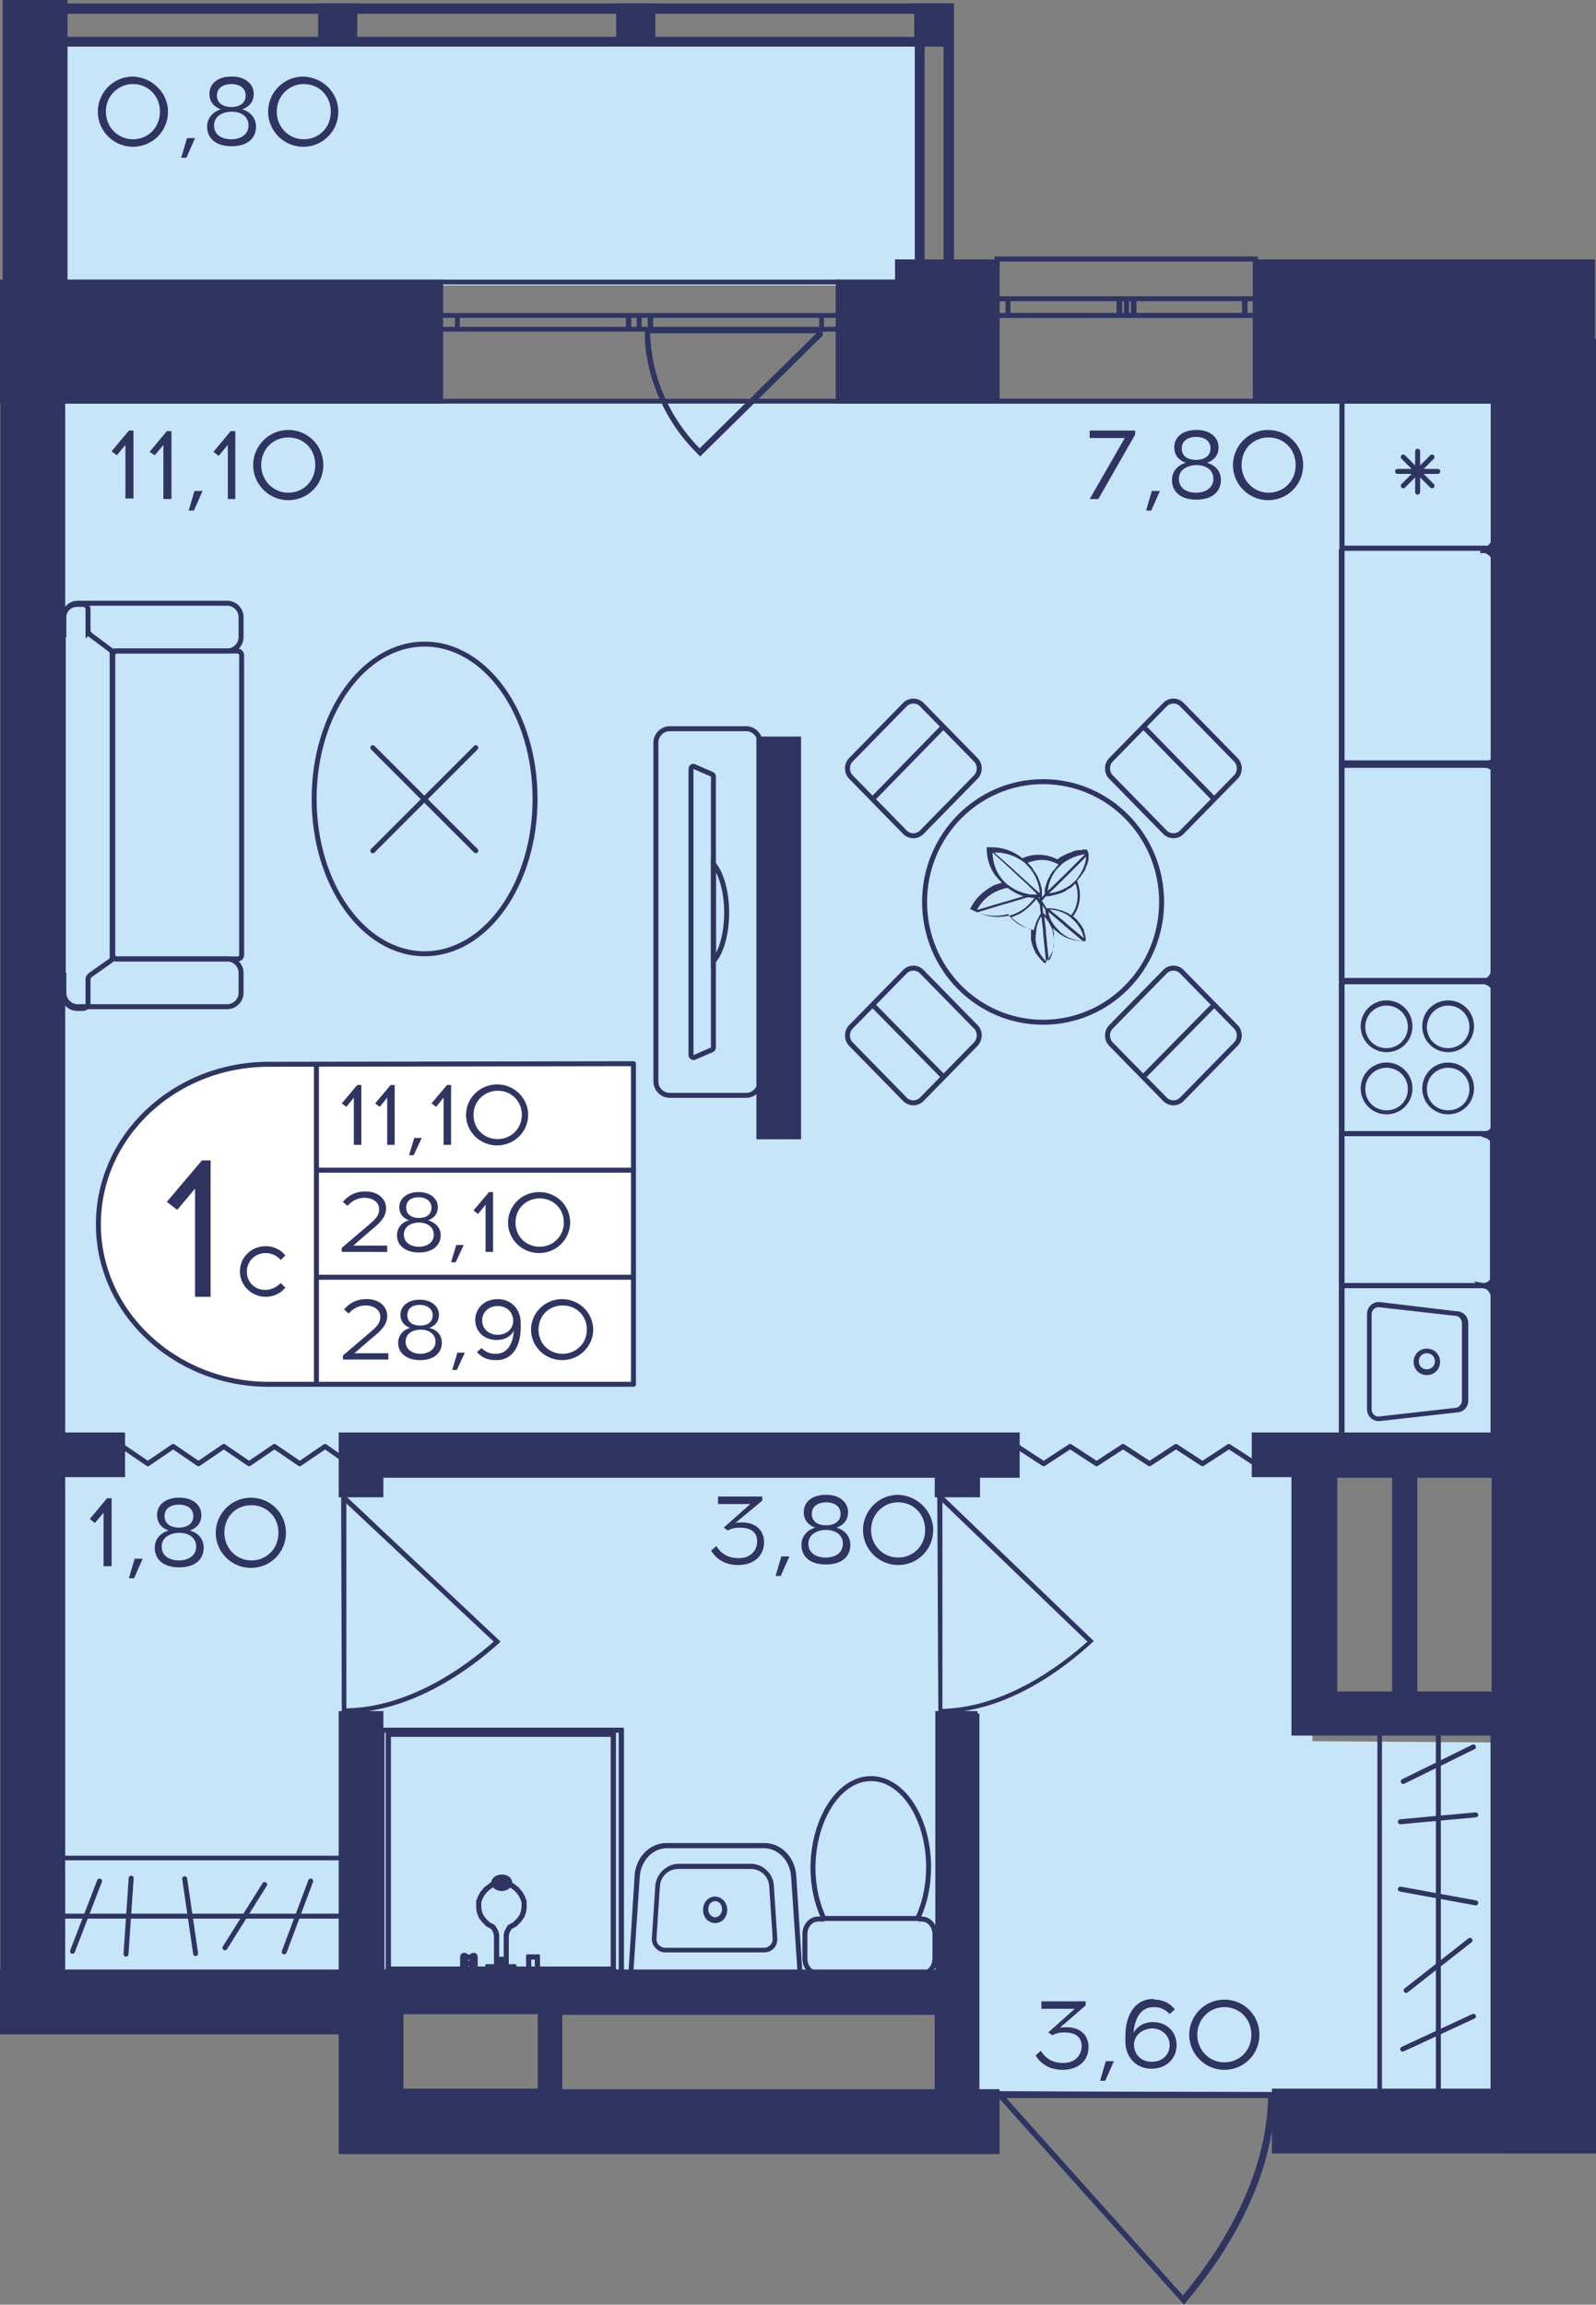 <?xml version="1.0" encoding="utf-8"?>
<!-- Generator: Adobe Illustrator 22.1.0, SVG Export Plug-In . SVG Version: 6.00 Build 0)  -->
<svg version="1.1" id="Слой_1" xmlns="http://www.w3.org/2000/svg" xmlns:xlink="http://www.w3.org/1999/xlink" x="0px" y="0px"
	 viewBox="0 0 277.4 400.4" style="enable-background:new 0 0 277.4 400.4;" xml:space="preserve">
<rect x="0" y="0" width="277.4" height="400.4" fill="#808080" stroke="none"/>
<rect x="7.2" y="6.9" transform="matrix(-1 -1.224647e-16 1.224647e-16 -1 167.263 56.49)" style="fill:#C7E5F8;" width="152.9" height="42.6"/>
<path style="fill:#C7E5F8;" d="M270,363.4c-34.5,0-69.1,0-103.6,0c0-5.8,0-11.5,0-17.3c-53,0-105.9,0-158.9,0
	c0-92.2,0-184.3,0-276.5c87.4,0,174.8,0,262.1,0c0,61.8,0,123.6,0,185.3c-13.8-0.5-27.6-1-41.5-1.5c0,16.4,0,32.8,0,49.1
	c13.8,0.1,27.6,0.2,41.5,0.3C269.8,323,269.9,343.2,270,363.4z"/>
<g>
	<rect x="3.4" y="0.6" style="fill:#2F3461;" width="6.8" height="7.5"/>
	<rect x="158.9" y="0.6" style="fill:#2F3461;" width="6.8" height="7.5"/>
	<rect x="107.1" y="0.6" style="fill:#2F3461;" width="6.8" height="7.5"/>
	<rect x="55.3" y="0.6" style="fill:#2F3461;" width="6.8" height="7.5"/>
	<g>
		<path style="fill:#2F3461;" d="M8.4,2.4l0,43.9l-3.3,0l0-43.9L8.4,2.4 M10.2,0.6l-6.8,0l0,47.5l6.8,0L10.2,0.6L10.2,0.6z"/>
	</g>
	<g>
		<path style="fill:#2F3461;" d="M164,2.4l0,43.9l-3.3,0V2.4L164,2.4 M165.8,0.6l-6.8,0v47.5l6.8,0L165.8,0.6L165.8,0.6z"/>
	</g>
	<g>
		<path style="fill:#2F3461;" d="M164,2.4v4L5.2,6.4v-4L164,2.4 M165.7,0.6L3.4,0.6v7.5l162.3,0V0.6L165.7,0.6z"/>
	</g>
</g>
<g>
	<path style="fill:none;stroke:#2F3461;stroke-width:0.864;stroke-miterlimit:10;" d="M218.2,45l-44.9,0v24.7l44.9,0V45z M173.3,45
		l44.9,0 M173.3,69.7l44.9,0 M173.3,51.9h1.9v2.9h-1.9V51.9z M195.8,54.8h-1.2v-2.9h1.2V54.8z M175.2,51.9l19.4,0v2.9h-19.4V51.9z
		 M195.8,51.9h1.3v2.9h-1.3V51.9z M218.2,54.8h-1.9v-2.9h1.9V54.8z M197,51.9h19.3v2.9l-19.3,0V51.9z M173.3,51.9h1.9 M175.2,51.9
		v2.9 M175.2,54.8h-1.9 M195.8,54.8h-1.2 M194.5,54.8v-2.9 M194.5,51.9h1.2 M175.2,51.9l19.4,0 M194.5,54.8h-19.4 M195.8,51.9h1.3
		 M197,51.9v2.9 M197,54.8h-1.3 M218.2,54.8h-1.9 M216.4,54.8v-2.9 M216.4,51.9h1.9 M197,51.9h19.3 M216.4,54.8l-19.3,0"/>
</g>
<g>
	<path style="fill:none;stroke:#2F3461;stroke-width:0.834;stroke-miterlimit:10;" d="M145.7,49l-69.1,0v20.7l69.1,0V49z M76.6,49
		l69.1,0 M76.6,69.7l69.1,0 M76.6,54.8h2.9v2.4h-2.9V54.8z M111.1,57.2h-1.9v-2.4h1.9V57.2z M79.5,54.8h29.8v2.4H79.5V54.8z
		 M111.1,54.8h1.9v2.4h-1.9V54.8z M145.7,57.2h-2.9v-2.4h2.9V57.2z M113.1,54.8l29.7,0v2.4l-29.7,0V54.8z M76.6,54.8h2.9 M79.5,54.8
		v2.4 M79.5,57.2h-2.9 M111.1,57.2h-1.9 M109.2,57.2v-2.4 M109.2,54.8h1.9 M79.5,54.8h29.8 M109.2,57.2H79.5 M111.1,54.8h1.9
		 M113.1,54.8v2.4 M113.1,57.2h-1.9 M145.7,57.2h-2.9 M142.8,57.2v-2.4 M142.8,54.8h2.9 M113.1,54.8l29.7,0 M142.8,57.2l-29.7,0"/>
</g>
<path style="fill:#2F3461;" d="M163.1,297.7c0.2,0,0.5,0,0.7,0v-0.1c11.3-0.2,21.1-7.7,26-12.2l0.3-0.3l-26.3-25.3v-0.2
	c-0.3,0-0.6,0-0.9,0C163,272.4,163,285,163.1,297.7z M163.8,261l25.2,24.2c-4.9,4.4-14.4,11.4-25.2,11.7L163.8,261z"/>
<path style="fill:#2F3461;" d="M59.4,297.7c0.3,0,0.5,0,0.8,0v-0.1c11.5-0.2,21.5-7.6,26.5-12.1l0.3-0.3l-26.8-25.2v-0.2
	c-0.3,0-0.6,0-0.9,0C59.3,272.5,59.4,285.1,59.4,297.7z M60.2,261.2l25.6,24c-5,4.4-14.6,11.4-25.6,11.6L60.2,261.2z"/>
<path style="fill:#2F3461;" d="M221.7,363.5c0,0.3,0,0.7,0,1l-0.1,0c-0.3,15.4-9.8,28.8-15.5,35.5l-0.3,0.4l-32.2-35.9h-0.2
	c0-0.4,0-0.8,0-1.2C189.4,363.4,205.6,363.4,221.7,363.5z M174.9,364.5l30.7,34.3c5.6-6.7,14.5-19.6,14.8-34.3L174.9,364.5z"/>
<polyline style="fill:none;stroke:#2F3461;stroke-width:0.864;stroke-linecap:round;stroke-linejoin:round;stroke-miterlimit:10;" points="
	176.8,251.3 181.4,254.3 186,251.3 190.6,254.3 195.2,251.3 199.8,254.3 204.4,251.3 209,254.3 213.6,251.3 218.2,254.3 "/>
<polyline style="fill:none;stroke:#2F3461;stroke-width:0.864;stroke-linecap:round;stroke-linejoin:round;stroke-miterlimit:10;" points="
	21.3,251.3 25.7,254.3 30.1,251.3 34.5,254.3 38.9,251.3 43.3,254.3 47.7,251.3 52.1,254.3 56.5,251.3 60.8,254.3 "/>
<path style="fill:#2F3461;" d="M121.3,78.9c-1.7-1.7-3.2-3.5-4.4-5.4c-4.4-6.9-4.8-13.3-4.8-14.6c0-0.8,0-1.5,0-1.9
	c0.3,0,0.6,0,0.9,0h29.9l0.1-0.1c0,0.5,0,0.9,0,1.4l-21.3,21L121.3,78.9z M141.9,57.9H113c0.2,7.5,3.3,14.6,8.6,20L141.9,57.9z"/>
<g>
	<g>
		<path style="fill:#2F3461;" d="M124.3,330.3c0.7,0,1.2,0.6,1.2,1.4s-0.6,1.4-1.2,1.4s-1.2-0.6-1.2-1.4S123.6,330.3,124.3,330.3
			 M124.3,329.5c-1.2,0-2.1,1-2.1,2.3c0,1.3,0.9,2.3,2.1,2.3c1.2,0,2.1-1,2.1-2.3C126.4,330.5,125.4,329.5,124.3,329.5L124.3,329.5z
			"/>
	</g>
	<g>
		<path style="fill:#2F3461;" d="M115.8,320.2v0.9l17,0c2.4,0,4.5,2.1,4.7,4.9l1.1,16.4l-28.5,0l1.1-16.4c0.2-2.7,2.2-4.9,4.7-4.9
			V320.2 M115.8,320.2c-2.9,0-5.3,2.5-5.5,5.7l-1.1,17.3l30.3,0l-1.1-17.3c-0.2-3.2-2.6-5.7-5.5-5.7L115.8,320.2L115.8,320.2z"/>
	</g>
	<g>
		<path style="fill:#2F3461;" d="M130.5,324.7c1.7,0,3.1,1.3,3.2,3l0.6,9.1c0,0.4-0.1,0.8-0.4,1.1c-0.3,0.3-0.7,0.5-1.1,0.5h-17.2
			c-0.4,0-0.8-0.2-1.1-0.5c-0.3-0.3-0.4-0.7-0.4-1.1l0.6-9.1c0.1-1.7,1.5-3,3.2-3H130.5 M130.5,323.8H118c-2.1,0-3.9,1.7-4.1,3.8
			l-0.6,9.1c-0.1,1.3,1,2.5,2.3,2.5h17.2c1.4,0,2.4-1.1,2.3-2.5l-0.6-9.1C134.4,325.5,132.6,323.8,130.5,323.8L130.5,323.8z"/>
	</g>
</g>
<g>
	<g>
		<path style="fill:none;stroke:#2F3461;stroke-width:0.864;stroke-miterlimit:10;" d="M159.6,333.4h0.6c1.3,0,2.3,1.2,2.3,2.6v4.3
			c0,1.4-1,2.6-2.3,2.6h-18c-1.3,0-2.3-1.2-2.3-2.6V336c0-1.4,1-2.6,2.3-2.6h1.1"/>
	</g>
	<g>
		<path style="fill:none;stroke:#2F3461;stroke-width:0.864;stroke-miterlimit:10;" d="M151.4,309c5.5,0,10,6.9,10,15.4
			c0,3.3-0.7,6.4-1.9,8.9h-16.3c-1.2-2.5-1.9-5.6-1.9-8.9C141.4,315.9,145.9,309,151.4,309z"/>
	</g>
</g>
<g>
	<polyline style="fill:none;stroke:#2F3461;stroke-width:0.864;stroke-miterlimit:10;" points="66.1,342.8 66.1,300.6 108,300.6 
		108,342.8 66.1,342.8 	"/>
	<path style="fill:none;stroke:#2F3461;stroke-width:0.864;stroke-miterlimit:10;" d="M108.1,343l-41.9,0c-0.2,0-0.3-0.1-0.3-0.2
		s0.1-0.2,0.3-0.2l41.9,0c0.2,0,0.3,0.1,0.3,0.2C108.4,342.9,108.2,343,108.1,343z"/>
	
		<line style="fill:none;stroke:#2F3461;stroke-width:0.864;stroke-linecap:round;stroke-linejoin:round;" x1="108" y1="300.6" x2="108" y2="342.8"/>
	
		<line style="fill:none;stroke:#2F3461;stroke-width:0.864;stroke-linecap:round;stroke-linejoin:round;" x1="66.1" y1="300.6" x2="108" y2="300.6"/>
	<path style="fill:none;stroke:#2F3461;stroke-width:0.864;stroke-miterlimit:10;" d="M66.1,343c-0.2,0-0.3-0.1-0.3-0.2l0-42.1
		c0-0.1,0.1-0.2,0.3-0.2s0.3,0.1,0.3,0.2l0,42.1C66.4,342.9,66.3,343,66.1,343z"/>
	<polyline style="fill:none;stroke:#2F3461;stroke-width:0.864;stroke-miterlimit:10;" points="67.5,342.1 67.5,301.3 106.6,301.3 
		106.6,342.1 67.5,342.1 	"/>
	
		<line style="fill:none;stroke:#2F3461;stroke-width:0.864;stroke-linecap:round;stroke-linejoin:round;" x1="106.6" y1="342.1" x2="67.5" y2="342.1"/>
	
		<line style="fill:none;stroke:#2F3461;stroke-width:0.864;stroke-linecap:round;stroke-linejoin:round;" x1="106.6" y1="301.3" x2="106.6" y2="342.1"/>
	
		<line style="fill:none;stroke:#2F3461;stroke-width:0.864;stroke-linecap:round;stroke-linejoin:round;" x1="67.5" y1="301.3" x2="106.6" y2="301.3"/>
	
		<line style="fill:none;stroke:#2F3461;stroke-width:0.864;stroke-linecap:round;stroke-linejoin:round;" x1="67.5" y1="342.1" x2="67.5" y2="301.3"/>
	<polyline style="fill:none;stroke:#2F3461;stroke-width:0.864;stroke-miterlimit:10;" points="80.7,342.6 80.7,341.1 82.3,341.1 
		82.3,342.6 80.7,342.6 	"/>
	<path style="fill:none;stroke:#2F3461;stroke-width:0.864;stroke-miterlimit:10;" d="M82.6,342.4c0,0.2-0.1,0.3-0.3,0.3h-1.6
		c-0.2,0-0.3-0.1-0.3-0.3c0-0.2,0.1-0.3,0.3-0.3h1.6C82.4,342.1,82.6,342.2,82.6,342.4C82.6,342.4,82.6,342.4,82.6,342.4z"/>
	<path style="fill:none;stroke:#2F3461;stroke-width:0.864;stroke-miterlimit:10;" d="M82.3,342.7c-0.2,0-0.3-0.1-0.3-0.3l0-2.4
		c0-0.2,0.1-0.3,0.3-0.3c0.2,0,0.3,0.1,0.3,0.3l0,2.4C82.6,342.6,82.4,342.7,82.3,342.7z"/>
	
		<line style="fill:none;stroke:#2F3461;stroke-width:0.864;stroke-linecap:round;stroke-linejoin:round;" x1="80.7" y1="340" x2="82.3" y2="340"/>
	<path style="fill:none;stroke:#2F3461;stroke-width:0.864;stroke-miterlimit:10;" d="M80.7,342.7c-0.2,0-0.3-0.1-0.3-0.3V340
		c0-0.2,0.1-0.3,0.3-0.3s0.3,0.1,0.3,0.3v2.4C81,342.6,80.9,342.7,80.7,342.7z"/>
	<polyline style="fill:none;stroke:#2F3461;stroke-width:0.864;stroke-miterlimit:10;" points="91.9,342.4 91.9,340 93.4,340 
		93.4,342.4 91.9,342.4 	"/>
	
		<line style="fill:none;stroke:#2F3461;stroke-width:0.864;stroke-linecap:round;stroke-linejoin:round;" x1="93.4" y1="342.4" x2="91.9" y2="342.4"/>
	
		<line style="fill:none;stroke:#2F3461;stroke-width:0.864;stroke-linecap:round;stroke-linejoin:round;" x1="93.4" y1="340" x2="93.4" y2="342.4"/>
	
		<line style="fill:none;stroke:#2F3461;stroke-width:0.864;stroke-linecap:round;stroke-linejoin:round;" x1="91.9" y1="340" x2="93.4" y2="340"/>
	
		<line style="fill:none;stroke:#2F3461;stroke-width:0.864;stroke-linecap:round;stroke-linejoin:round;" x1="91.9" y1="342.4" x2="91.9" y2="340"/>
	<polyline style="fill:none;stroke:#2F3461;stroke-width:0.864;stroke-miterlimit:10;" points="79.7,342.7 79.7,342.4 83.3,342.4 
		83.3,342.7 79.7,342.7 	"/>
	<path style="fill:none;stroke:#2F3461;stroke-width:0.864;stroke-miterlimit:10;" d="M83.3,343h-3.6c-0.2,0-0.3-0.1-0.3-0.3
		c0-0.2,0.1-0.3,0.3-0.3h3.6c0,0,0,0,0,0c0.2,0,0.3,0.1,0.3,0.3C83.6,342.9,83.5,343,83.3,343z"/>
	<path style="fill:none;stroke:#2F3461;stroke-width:0.864;stroke-miterlimit:10;" d="M83.3,343c-0.2,0-0.3-0.1-0.3-0.3v-0.3
		c0-0.2,0.1-0.3,0.3-0.3s0.3,0.1,0.3,0.3v0.3C83.6,342.9,83.5,343,83.3,343z"/>
	<path style="fill:none;stroke:#2F3461;stroke-width:0.864;stroke-miterlimit:10;" d="M83.3,342.7h-3.6c-0.2,0-0.3-0.1-0.3-0.3
		c0-0.2,0.1-0.3,0.3-0.3h3.6c0,0,0,0,0,0c0.2,0,0.3,0.1,0.3,0.3C83.6,342.6,83.5,342.7,83.3,342.7z"/>
	<path style="fill:none;stroke:#2F3461;stroke-width:0.864;stroke-miterlimit:10;" d="M79.7,343c-0.2,0-0.3-0.1-0.3-0.3v-0.3
		c0-0.2,0.1-0.3,0.3-0.3s0.3,0.1,0.3,0.3v0.3C80,342.9,79.8,343,79.7,343z"/>
	<polyline style="fill:none;stroke:#2F3461;stroke-width:0.864;stroke-miterlimit:10;" points="90.8,342.7 90.8,342.4 94.5,342.4 
		94.5,342.7 90.8,342.7 	"/>
	
		<line style="fill:none;stroke:#2F3461;stroke-width:0.864;stroke-linecap:round;stroke-linejoin:round;" x1="94.5" y1="342.7" x2="90.8" y2="342.7"/>
	
		<line style="fill:none;stroke:#2F3461;stroke-width:0.864;stroke-linecap:round;stroke-linejoin:round;" x1="94.5" y1="342.4" x2="94.5" y2="342.7"/>
	
		<line style="fill:none;stroke:#2F3461;stroke-width:0.864;stroke-linecap:round;stroke-linejoin:round;" x1="90.8" y1="342.4" x2="94.5" y2="342.4"/>
	
		<line style="fill:none;stroke:#2F3461;stroke-width:0.864;stroke-linecap:round;stroke-linejoin:round;" x1="90.8" y1="342.7" x2="90.8" y2="342.4"/>
	<polyline style="fill:none;stroke:#2F3461;stroke-width:0.864;stroke-miterlimit:10;" points="86.8,340.4 86.7,340.4 86.6,340.4 
		86.6,340.4 86.5,340.4 86.5,340.4 86.4,340.3 86.4,340.3 86.3,340.2 86.3,340.2 86.3,340.1 86.3,336.7 86.3,336.2 86.2,335.7 
		86,335.3 85.7,334.8 84.8,334.3 84.1,333.6 83.6,332.9 83.3,332.1 83.2,331.3 83.2,330.4 83.5,329.6 83.9,328.9 84.5,328.2 
		85.3,327.6 85.6,327.4 86,327.2 86.4,327.1 86.8,327.1 87.5,327.1 87.9,327.1 88.3,327.2 88.7,327.4 89,327.6 89.8,328.2 
		90.4,328.9 90.8,329.6 91.1,330.4 91.1,331.3 91,332.1 90.7,332.9 90.2,333.6 89.5,334.3 88.6,334.8 88.3,335.3 88.1,335.7 
		88,336.2 88,336.7 88,340.1 88,340.2 88,340.2 87.9,340.3 87.9,340.3 87.8,340.4 87.8,340.4 87.7,340.4 87.7,340.4 87.6,340.4 
		87.5,340.4 86.8,340.4 	"/>
	
		<line style="fill:none;stroke:#2F3461;stroke-width:0.864;stroke-linecap:round;stroke-linejoin:round;" x1="87.5" y1="340.4" x2="86.8" y2="340.4"/>
	
		<line style="fill:none;stroke:#2F3461;stroke-width:0.864;stroke-linecap:round;stroke-linejoin:round;" x1="87.6" y1="340.4" x2="87.5" y2="340.4"/>
	
		<line style="fill:none;stroke:#2F3461;stroke-width:0.864;stroke-linecap:round;stroke-linejoin:round;" x1="87.7" y1="340.4" x2="87.6" y2="340.4"/>
	
		<line style="fill:none;stroke:#2F3461;stroke-width:0.864;stroke-linecap:round;stroke-linejoin:round;" x1="87.7" y1="340.4" x2="87.7" y2="340.4"/>
	
		<line style="fill:none;stroke:#2F3461;stroke-width:0.864;stroke-linecap:round;stroke-linejoin:round;" x1="87.8" y1="340.4" x2="87.7" y2="340.4"/>
	
		<line style="fill:none;stroke:#2F3461;stroke-width:0.864;stroke-linecap:round;stroke-linejoin:round;" x1="87.8" y1="340.4" x2="87.8" y2="340.4"/>
	
		<line style="fill:none;stroke:#2F3461;stroke-width:0.864;stroke-linecap:round;stroke-linejoin:round;" x1="87.9" y1="340.3" x2="87.8" y2="340.4"/>
	
		<line style="fill:none;stroke:#2F3461;stroke-width:0.864;stroke-linecap:round;stroke-linejoin:round;" x1="87.9" y1="340.3" x2="87.9" y2="340.3"/>
	
		<line style="fill:none;stroke:#2F3461;stroke-width:0.864;stroke-linecap:round;stroke-linejoin:round;" x1="88" y1="340.2" x2="87.9" y2="340.3"/>
	
		<line style="fill:none;stroke:#2F3461;stroke-width:0.864;stroke-linecap:round;stroke-linejoin:round;" x1="88" y1="340.2" x2="88" y2="340.2"/>
	
		<line style="fill:none;stroke:#2F3461;stroke-width:0.864;stroke-linecap:round;stroke-linejoin:round;" x1="88" y1="340.1" x2="88" y2="340.2"/>
	
		<line style="fill:none;stroke:#2F3461;stroke-width:0.864;stroke-linecap:round;stroke-linejoin:round;" x1="88" y1="336.7" x2="88" y2="340.1"/>
	
		<line style="fill:none;stroke:#2F3461;stroke-width:0.864;stroke-linecap:round;stroke-linejoin:round;" x1="88" y1="336.2" x2="88" y2="336.7"/>
	
		<line style="fill:none;stroke:#2F3461;stroke-width:0.864;stroke-linecap:round;stroke-linejoin:round;" x1="88.1" y1="335.7" x2="88" y2="336.2"/>
	
		<line style="fill:none;stroke:#2F3461;stroke-width:0.864;stroke-linecap:round;stroke-linejoin:round;" x1="88.3" y1="335.3" x2="88.1" y2="335.7"/>
	
		<line style="fill:none;stroke:#2F3461;stroke-width:0.864;stroke-linecap:round;stroke-linejoin:round;" x1="88.6" y1="334.8" x2="88.3" y2="335.3"/>
	
		<line style="fill:none;stroke:#2F3461;stroke-width:0.864;stroke-linecap:round;stroke-linejoin:round;" x1="89.5" y1="334.3" x2="88.6" y2="334.8"/>
	
		<line style="fill:none;stroke:#2F3461;stroke-width:0.864;stroke-linecap:round;stroke-linejoin:round;" x1="90.2" y1="333.6" x2="89.5" y2="334.3"/>
	
		<line style="fill:none;stroke:#2F3461;stroke-width:0.864;stroke-linecap:round;stroke-linejoin:round;" x1="90.7" y1="332.9" x2="90.2" y2="333.6"/>
	
		<line style="fill:none;stroke:#2F3461;stroke-width:0.864;stroke-linecap:round;stroke-linejoin:round;" x1="91" y1="332.1" x2="90.7" y2="332.9"/>
	
		<line style="fill:none;stroke:#2F3461;stroke-width:0.864;stroke-linecap:round;stroke-linejoin:round;" x1="91.1" y1="331.3" x2="91" y2="332.1"/>
	
		<line style="fill:none;stroke:#2F3461;stroke-width:0.864;stroke-linecap:round;stroke-linejoin:round;" x1="91.1" y1="330.4" x2="91.1" y2="331.3"/>
	
		<line style="fill:none;stroke:#2F3461;stroke-width:0.864;stroke-linecap:round;stroke-linejoin:round;" x1="90.8" y1="329.6" x2="91.1" y2="330.4"/>
	
		<line style="fill:none;stroke:#2F3461;stroke-width:0.864;stroke-linecap:round;stroke-linejoin:round;" x1="90.4" y1="328.9" x2="90.8" y2="329.6"/>
	
		<line style="fill:none;stroke:#2F3461;stroke-width:0.864;stroke-linecap:round;stroke-linejoin:round;" x1="89.8" y1="328.2" x2="90.4" y2="328.9"/>
	
		<line style="fill:none;stroke:#2F3461;stroke-width:0.864;stroke-linecap:round;stroke-linejoin:round;" x1="89" y1="327.6" x2="89.8" y2="328.2"/>
	
		<line style="fill:none;stroke:#2F3461;stroke-width:0.864;stroke-linecap:round;stroke-linejoin:round;" x1="88.7" y1="327.4" x2="89" y2="327.6"/>
	
		<line style="fill:none;stroke:#2F3461;stroke-width:0.864;stroke-linecap:round;stroke-linejoin:round;" x1="88.3" y1="327.2" x2="88.7" y2="327.4"/>
	
		<line style="fill:none;stroke:#2F3461;stroke-width:0.864;stroke-linecap:round;stroke-linejoin:round;" x1="87.9" y1="327.1" x2="88.3" y2="327.2"/>
	
		<line style="fill:none;stroke:#2F3461;stroke-width:0.864;stroke-linecap:round;stroke-linejoin:round;" x1="87.5" y1="327.1" x2="87.9" y2="327.1"/>
	
		<line style="fill:none;stroke:#2F3461;stroke-width:0.864;stroke-linecap:round;stroke-linejoin:round;" x1="86.8" y1="327.1" x2="87.5" y2="327.1"/>
	
		<line style="fill:none;stroke:#2F3461;stroke-width:0.864;stroke-linecap:round;stroke-linejoin:round;" x1="86.4" y1="327.1" x2="86.8" y2="327.1"/>
	
		<line style="fill:none;stroke:#2F3461;stroke-width:0.864;stroke-linecap:round;stroke-linejoin:round;" x1="86" y1="327.2" x2="86.4" y2="327.1"/>
	
		<line style="fill:none;stroke:#2F3461;stroke-width:0.864;stroke-linecap:round;stroke-linejoin:round;" x1="85.6" y1="327.4" x2="86" y2="327.2"/>
	
		<line style="fill:none;stroke:#2F3461;stroke-width:0.864;stroke-linecap:round;stroke-linejoin:round;" x1="85.3" y1="327.6" x2="85.6" y2="327.4"/>
	
		<line style="fill:none;stroke:#2F3461;stroke-width:0.864;stroke-linecap:round;stroke-linejoin:round;" x1="84.5" y1="328.2" x2="85.3" y2="327.6"/>
	
		<line style="fill:none;stroke:#2F3461;stroke-width:0.864;stroke-linecap:round;stroke-linejoin:round;" x1="83.9" y1="328.9" x2="84.5" y2="328.2"/>
	
		<line style="fill:none;stroke:#2F3461;stroke-width:0.864;stroke-linecap:round;stroke-linejoin:round;" x1="83.5" y1="329.6" x2="83.9" y2="328.9"/>
	
		<line style="fill:none;stroke:#2F3461;stroke-width:0.864;stroke-linecap:round;stroke-linejoin:round;" x1="83.2" y1="330.4" x2="83.5" y2="329.6"/>
	
		<line style="fill:none;stroke:#2F3461;stroke-width:0.864;stroke-linecap:round;stroke-linejoin:round;" x1="83.2" y1="331.3" x2="83.2" y2="330.4"/>
	
		<line style="fill:none;stroke:#2F3461;stroke-width:0.864;stroke-linecap:round;stroke-linejoin:round;" x1="83.3" y1="332.1" x2="83.2" y2="331.3"/>
	
		<line style="fill:none;stroke:#2F3461;stroke-width:0.864;stroke-linecap:round;stroke-linejoin:round;" x1="83.6" y1="332.9" x2="83.3" y2="332.1"/>
	
		<line style="fill:none;stroke:#2F3461;stroke-width:0.864;stroke-linecap:round;stroke-linejoin:round;" x1="84.1" y1="333.6" x2="83.6" y2="332.9"/>
	
		<line style="fill:none;stroke:#2F3461;stroke-width:0.864;stroke-linecap:round;stroke-linejoin:round;" x1="84.8" y1="334.3" x2="84.1" y2="333.6"/>
	
		<line style="fill:none;stroke:#2F3461;stroke-width:0.864;stroke-linecap:round;stroke-linejoin:round;" x1="85.7" y1="334.8" x2="84.8" y2="334.3"/>
	
		<line style="fill:none;stroke:#2F3461;stroke-width:0.864;stroke-linecap:round;stroke-linejoin:round;" x1="86" y1="335.3" x2="85.7" y2="334.8"/>
	
		<line style="fill:none;stroke:#2F3461;stroke-width:0.864;stroke-linecap:round;stroke-linejoin:round;" x1="86.2" y1="335.7" x2="86" y2="335.3"/>
	
		<line style="fill:none;stroke:#2F3461;stroke-width:0.864;stroke-linecap:round;stroke-linejoin:round;" x1="86.3" y1="336.2" x2="86.2" y2="335.7"/>
	
		<line style="fill:none;stroke:#2F3461;stroke-width:0.864;stroke-linecap:round;stroke-linejoin:round;" x1="86.3" y1="336.7" x2="86.3" y2="336.2"/>
	
		<line style="fill:none;stroke:#2F3461;stroke-width:0.864;stroke-linecap:round;stroke-linejoin:round;" x1="86.3" y1="340.1" x2="86.3" y2="336.7"/>
	
		<line style="fill:none;stroke:#2F3461;stroke-width:0.864;stroke-linecap:round;stroke-linejoin:round;" x1="86.3" y1="340.2" x2="86.3" y2="340.1"/>
	
		<line style="fill:none;stroke:#2F3461;stroke-width:0.864;stroke-linecap:round;stroke-linejoin:round;" x1="86.3" y1="340.2" x2="86.3" y2="340.2"/>
	
		<line style="fill:none;stroke:#2F3461;stroke-width:0.864;stroke-linecap:round;stroke-linejoin:round;" x1="86.4" y1="340.3" x2="86.3" y2="340.2"/>
	
		<line style="fill:none;stroke:#2F3461;stroke-width:0.864;stroke-linecap:round;stroke-linejoin:round;" x1="86.4" y1="340.3" x2="86.4" y2="340.3"/>
	
		<line style="fill:none;stroke:#2F3461;stroke-width:0.864;stroke-linecap:round;stroke-linejoin:round;" x1="86.5" y1="340.4" x2="86.4" y2="340.3"/>
	
		<line style="fill:none;stroke:#2F3461;stroke-width:0.864;stroke-linecap:round;stroke-linejoin:round;" x1="86.5" y1="340.4" x2="86.5" y2="340.4"/>
	
		<line style="fill:none;stroke:#2F3461;stroke-width:0.864;stroke-linecap:round;stroke-linejoin:round;" x1="86.6" y1="340.4" x2="86.5" y2="340.4"/>
	
		<line style="fill:none;stroke:#2F3461;stroke-width:0.864;stroke-linecap:round;stroke-linejoin:round;" x1="86.6" y1="340.4" x2="86.6" y2="340.4"/>
	
		<line style="fill:none;stroke:#2F3461;stroke-width:0.864;stroke-linecap:round;stroke-linejoin:round;" x1="86.7" y1="340.4" x2="86.6" y2="340.4"/>
	
		<line style="fill:none;stroke:#2F3461;stroke-width:0.864;stroke-linecap:round;stroke-linejoin:round;" x1="86.8" y1="340.4" x2="86.7" y2="340.4"/>
	<polyline style="fill:none;stroke:#2F3461;stroke-width:0.864;stroke-miterlimit:10;" points="89.3,342.7 84.8,342.7 84.8,341.7 
		89.3,341.7 89.3,342.7 	"/>
	
		<line style="fill:none;stroke:#2F3461;stroke-width:0.864;stroke-linecap:round;stroke-linejoin:round;" x1="89.3" y1="341.7" x2="89.3" y2="342.7"/>
	
		<line style="fill:none;stroke:#2F3461;stroke-width:0.864;stroke-linecap:round;stroke-linejoin:round;" x1="84.8" y1="341.7" x2="89.3" y2="341.7"/>
	
		<line style="fill:none;stroke:#2F3461;stroke-width:0.864;stroke-linecap:round;stroke-linejoin:round;" x1="84.8" y1="342.7" x2="84.8" y2="341.7"/>
	
		<line style="fill:none;stroke:#2F3461;stroke-width:0.864;stroke-linecap:round;stroke-linejoin:round;" x1="89.3" y1="342.7" x2="84.8" y2="342.7"/>
	<polyline style="fill:none;stroke:#2F3461;stroke-width:0.864;stroke-miterlimit:10;" points="88,341.7 86.3,341.7 86.3,340.8 
		88,340.8 88,341.7 	"/>
	
		<line style="fill:none;stroke:#2F3461;stroke-width:0.864;stroke-linecap:round;stroke-linejoin:round;" x1="88" y1="340.8" x2="88" y2="341.7"/>
	
		<line style="fill:none;stroke:#2F3461;stroke-width:0.864;stroke-linecap:round;stroke-linejoin:round;" x1="86.3" y1="340.8" x2="88" y2="340.8"/>
	
		<line style="fill:none;stroke:#2F3461;stroke-width:0.864;stroke-linecap:round;stroke-linejoin:round;" x1="86.3" y1="341.7" x2="86.3" y2="340.8"/>
	
		<line style="fill:none;stroke:#2F3461;stroke-width:0.864;stroke-linecap:round;stroke-linejoin:round;" x1="88" y1="341.7" x2="86.3" y2="341.7"/>
	<path style="fill:none;stroke:#2F3461;stroke-width:0.864;stroke-linecap:round;stroke-linejoin:round;" d="M87.2,328.1
		c0.8,0,1.4-0.5,1.4-1c0-0.6-0.6-1-1.4-1s-1.4,0.5-1.4,1C85.8,327.6,86.4,328.1,87.2,328.1"/>
	<path style="fill:none;stroke:#2F3461;stroke-width:0.864;stroke-linecap:round;stroke-linejoin:round;" d="M87.2,327.7
		c0.5,0,0.8-0.3,0.8-0.6s-0.4-0.6-0.8-0.6s-0.8,0.3-0.8,0.6S86.7,327.7,87.2,327.7"/>
</g>
<g>
	<g>
		<g>
			<path style="fill:#2F3461;" d="M259.6,301.4v62h-19.4v-62H259.6 M259.7,300.5h-19.5c-0.4,0-0.8,0.3-0.8,0.8v62.1
				c0,0.4,0.3,0.8,0.8,0.8h19.5c0.4,0,0.8-0.3,0.8-0.8v-62.1C260.5,300.9,260.2,300.5,259.7,300.5L259.7,300.5z"/>
		</g>
	</g>
	<line style="fill:none;stroke:#2F3461;stroke-width:0.864;stroke-miterlimit:10;" x1="250" y1="300.5" x2="250" y2="363.9"/>
	
		<line style="fill:none;stroke:#2F3461;stroke-width:0.864;stroke-linecap:round;stroke-miterlimit:10;" x1="256.5" y1="315.3" x2="243.4" y2="316.5"/>
	
		<line style="fill:none;stroke:#2F3461;stroke-width:0.864;stroke-linecap:round;stroke-miterlimit:10;" x1="256.5" y1="330.6" x2="243.4" y2="328.2"/>
	
		<line style="fill:none;stroke:#2F3461;stroke-width:0.864;stroke-linecap:round;stroke-miterlimit:10;" x1="255.5" y1="337.1" x2="244.4" y2="345.8"/>
	
		<line style="fill:none;stroke:#2F3461;stroke-width:0.864;stroke-linecap:round;stroke-miterlimit:10;" x1="256.1" y1="350.3" x2="243.8" y2="356"/>
	
		<line style="fill:none;stroke:#2F3461;stroke-width:0.864;stroke-linecap:round;stroke-miterlimit:10;" x1="256.1" y1="303.5" x2="243.9" y2="309.5"/>
</g>
<g>
	<g>
		<g>
			<path style="fill:#2F3461;" d="M59.6,323.2v19.4H11.1v-19.4H59.6 M59.7,322.4H11c-0.4,0-0.8,0.3-0.8,0.8v19.5
				c0,0.4,0.3,0.8,0.8,0.8h48.7c0.4,0,0.8-0.3,0.8-0.8v-19.5C60.4,322.7,60.1,322.4,59.7,322.4L59.7,322.4z"/>
		</g>
	</g>
	<line style="fill:none;stroke:#2F3461;stroke-width:0.864;stroke-miterlimit:10;" x1="10.2" y1="332.9" x2="60.2" y2="332.9"/>
	
		<line style="fill:none;stroke:#2F3461;stroke-width:0.864;stroke-linecap:round;stroke-miterlimit:10;" x1="21.9" y1="339.5" x2="22.8" y2="326.3"/>
	
		<line style="fill:none;stroke:#2F3461;stroke-width:0.864;stroke-linecap:round;stroke-miterlimit:10;" x1="34" y1="339.4" x2="32.1" y2="326.4"/>
	
		<line style="fill:none;stroke:#2F3461;stroke-width:0.864;stroke-linecap:round;stroke-miterlimit:10;" x1="39.1" y1="338.4" x2="46" y2="327.4"/>
	
		<line style="fill:none;stroke:#2F3461;stroke-width:0.864;stroke-linecap:round;stroke-miterlimit:10;" x1="49.4" y1="339.1" x2="54" y2="326.8"/>
	
		<line style="fill:none;stroke:#2F3461;stroke-width:0.864;stroke-linecap:round;stroke-miterlimit:10;" x1="12.6" y1="339" x2="17.3" y2="326.8"/>
</g>
<g>
	<path style="fill:#2F3461;" d="M259.1,197.4v25.6h-25.4v-25.6H259.1 M259.2,196.5h-25.8c-0.4,0-0.7,0.3-0.7,0.7v25.9
		c0,0.4,0.3,0.7,0.7,0.7h25.8c0.4,0,0.7-0.3,0.7-0.7v-25.9C259.9,196.8,259.6,196.5,259.2,196.5L259.2,196.5z"/>
</g>
<g>
	<path style="fill:#2F3461;" d="M259.1,132.9v37h-25.4v-37H259.1 M259.2,132.1h-25.8c-0.4,0-0.7,0.3-0.7,0.7v37.4
		c0,0.4,0.3,0.7,0.7,0.7h25.8c0.4,0,0.7-0.3,0.7-0.7v-37.4C259.9,132.4,259.6,132.1,259.2,132.1L259.2,132.1z"/>
</g>
<g>
	<g>
		<path style="fill:#2F3461;" d="M259.1,223.8v25.6h-25.4v-25.6H259.1 M259.2,222.9h-25.8c-0.4,0-0.7,0.3-0.7,0.7v25.9
			c0,0.4,0.3,0.7,0.7,0.7h25.8c0.4,0,0.7-0.3,0.7-0.7v-25.9C259.9,223.2,259.6,222.9,259.2,222.9L259.2,222.9z"/>
	</g>
	<g>
		<path style="fill:#2F3461;" d="M239.6,227.1l13.3,1.5l0,0h0c0.7,0,1.2,0.6,1.2,1.3v13.4c0,0.7-0.6,1.3-1.2,1.3h0l0,0l-13.3,1.5
			c-0.7,0-1.2-0.6-1.2-1.3v-16.5C238.4,227.6,239,227.1,239.6,227.1 M239.7,226.2c-1.2,0-2.1,0.9-2.1,2.1v16.5
			c0,1.2,0.9,2.1,2.1,2.1l13.4-1.5c1.2,0,2.1-0.9,2.1-2.1v-13.4c0-1.2-0.9-2.1-2.1-2.1L239.7,226.2L239.7,226.2z"/>
	</g>
	<g>
		<path style="fill:#2F3461;" d="M248,235.1c0.8,0,1.4,0.6,1.4,1.4s-0.6,1.4-1.4,1.4s-1.4-0.6-1.4-1.4S247.2,235.1,248,235.1
			 M248,234.3c-1.3,0-2.3,1-2.3,2.3c0,1.3,1,2.3,2.3,2.3c1.3,0,2.3-1,2.3-2.3C250.3,235.3,249.3,234.3,248,234.3L248,234.3z"/>
	</g>
</g>
<g>
	<g>
		<path style="fill:#2F3461;" d="M259.1,171v25.6h-25.4V171H259.1 M259.2,170.1h-25.8c-0.4,0-0.7,0.3-0.7,0.7v25.9
			c0,0.4,0.3,0.7,0.7,0.7h25.8c0.4,0,0.7-0.3,0.7-0.7v-25.9C259.9,170.4,259.6,170.1,259.2,170.1L259.2,170.1z"/>
	</g>
	<g>
		<g>
			<path style="fill:#2F3461;" d="M251.7,185.5c2,0,3.7,1.6,3.7,3.7s-1.6,3.7-3.7,3.7s-3.7-1.6-3.7-3.7S249.7,185.5,251.7,185.5
				 M251.7,184.6c-2.5,0-4.5,2-4.5,4.5s2,4.5,4.5,4.5s4.5-2,4.5-4.5S254.2,184.6,251.7,184.6L251.7,184.6z"/>
		</g>
		<g>
			<path style="fill:#2F3461;" d="M241,174.7c2,0,3.7,1.6,3.7,3.7c0,2-1.6,3.7-3.7,3.7s-3.7-1.6-3.7-3.7
				C237.3,176.3,239,174.7,241,174.7 M241,173.8c-2.5,0-4.5,2-4.5,4.5c0,2.5,2,4.5,4.5,4.5s4.5-2,4.5-4.5
				C245.5,175.8,243.5,173.8,241,173.8L241,173.8z"/>
		</g>
		<g>
			<path style="fill:#2F3461;" d="M251.7,174.7c2,0,3.7,1.6,3.7,3.7c0,2-1.6,3.7-3.7,3.7s-3.7-1.6-3.7-3.7
				C248.1,176.3,249.7,174.7,251.7,174.7 M251.7,173.8c-2.5,0-4.5,2-4.5,4.5c0,2.5,2,4.5,4.5,4.5s4.5-2,4.5-4.5
				C256.2,175.8,254.2,173.8,251.7,173.8L251.7,173.8z"/>
		</g>
		<g>
			<path style="fill:#2F3461;" d="M241,185.5c2,0,3.7,1.6,3.7,3.7s-1.6,3.7-3.7,3.7s-3.7-1.6-3.7-3.7S239,185.5,241,185.5
				 M241,184.6c-2.5,0-4.5,2-4.5,4.5s2,4.5,4.5,4.5s4.5-2,4.5-4.5S243.5,184.6,241,184.6L241,184.6z"/>
		</g>
	</g>
</g>
<g>
	<path style="fill:#2F3461;" d="M259.1,95.7v36.8h-25.4V95.7H259.1 M259.2,94.9h-25.8c-0.4,0-0.7,0.3-0.7,0.7v37.1
		c0,0.4,0.3,0.7,0.7,0.7h25.8c0.4,0,0.7-0.3,0.7-0.7V95.6C259.9,95.2,259.6,94.9,259.2,94.9L259.2,94.9z"/>
</g>
<g>
	<g>
		<path style="fill:#2F3461;" d="M259.1,69.2v25.6h-25.4V69.2H259.1 M259.3,68.3h-25.8c-0.4,0-0.7,0.3-0.7,0.7v25.9
			c0,0.4,0.3,0.7,0.7,0.7h25.8c0.4,0,0.7-0.3,0.7-0.7V69C260,68.6,259.7,68.3,259.3,68.3L259.3,68.3z"/>
	</g>
	<g>
		
			<line style="fill:none;stroke:#2F3461;stroke-width:0.864;stroke-linecap:round;stroke-miterlimit:10;" x1="249.9" y1="81.9" x2="242.9" y2="81.9"/>
		
			<line style="fill:none;stroke:#2F3461;stroke-width:0.864;stroke-linecap:round;stroke-miterlimit:10;" x1="248.9" y1="79.4" x2="243.9" y2="84.4"/>
		
			<line style="fill:none;stroke:#2F3461;stroke-width:0.864;stroke-linecap:round;stroke-miterlimit:10;" x1="246.4" y1="78.4" x2="246.4" y2="85.5"/>
		
			<line style="fill:none;stroke:#2F3461;stroke-width:0.864;stroke-linecap:round;stroke-miterlimit:10;" x1="243.9" y1="79.4" x2="248.9" y2="84.4"/>
	</g>
</g>
<g>
	<path style="fill:#2F3461;stroke:#2F3461;stroke-width:0.864;stroke-miterlimit:10;" d="M276.8,59.3V45.5h-58.6v24.2h41.5v24.1
		c-0.1,0.4-0.3,0.9-0.8,1.3c-0.6,0.5-1.3,0.6-1.6,0.6c0.2,0,0.8-0.2,1.4,0.2c0.5,0.3,0.8,0.7,0.9,1V132c-0.2,0.2-0.3,0.4-0.6,0.5
		c-0.4,0.3-0.9,0.3-1.2,0.4c0.2,0,0.8,0,1.4,0.4c0.1,0.1,0.2,0.2,0.3,0.3v35.5c-0.1,0.3-0.3,0.7-0.7,1c-0.4,0.3-0.7,0.4-1,0.4
		c0.4,0.1,0.8,0.2,1.2,0.5c0.3,0.2,0.4,0.4,0.5,0.6V196c-0.1,0.3-0.3,0.6-0.7,0.8c-0.5,0.2-1,0.2-1,0.3c0,0.1,0.5,0.1,1,0.4
		c0.3,0.2,0.5,0.4,0.6,0.6v24.3c-0.1,0.2-0.3,0.5-0.7,0.7c-0.5,0.3-1.1,0.3-1.2,0.2c0.5,0.1,1.1,0.2,1.5,0.7c0.3,0.3,0.4,0.7,0.5,1
		v24.3h-13.8h-3.5h-24.2v6.9h6.9v38v6.9h6.9h10.4h3.5h13.7c0,0,0.1,0.1,0.1,0.1v62.1h-38v10.4h38H277v-10.4v-304H276.8z M232,294.3
		v-38h10.4v38H232z M245.9,256.3h13.8v38h-13.8V256.3z"/>
	
		<rect x="131.9" y="128.4" style="fill:#2F3461;stroke:#2F3461;stroke-width:0.864;stroke-miterlimit:10;" width="6.9" height="69.1"/>
	<polygon style="fill:#2F3461;stroke:#2F3461;stroke-width:0.864;stroke-miterlimit:10;" points="59.3,252.8 59.3,256.3 
		59.3,259.7 66.2,259.7 66.2,256.3 162.9,256.3 162.9,259.7 169.9,259.7 169.9,256.3 176.8,256.3 176.8,249.3 59.3,249.3 	"/>
	<path style="fill:#2F3461;stroke:#2F3461;stroke-width:0.864;stroke-miterlimit:10;" d="M169.9,297.7h-6.9v44.9H66.2v-44.9h-6.9
		v44.9H10.9v-86.4h10.4v-6.9H10.9V69.7h65.6V49H11.3V0.4H0.9V49H0.4v20.7h0.1v272.9H0.4V353h58.9v10.4v6.9v3.5h114v-10.4h-3.5V297.7
		z M162.9,363.4H97.3v-13.8h65.6V363.4z M69.7,349.5h24.2v13.8H69.7V349.5z"/>
	<polygon style="fill:#2F3461;stroke:#2F3461;stroke-width:0.864;stroke-miterlimit:10;" points="162.9,69.7 173.3,69.7 
		173.3,45.5 156,45.5 156,49 145.7,49 145.7,69.7 156,69.7 	"/>
	<path style="fill:#2F3461;stroke:#2F3461;stroke-width:0.864;stroke-miterlimit:10;" d="M257.2,170.4c0.1,0,0.4,0.1,0.7,0
		C257.6,170.4,257.3,170.4,257.2,170.4z"/>
</g>
<path style="fill:#2F3461;" d="M189.2,148.8c0,0.1,0,0.2,0,0.4c0,0.1,0,0.3-0.1,0.4c0,0,0,0.1,0,0.1c0,0.1,0,0.2-0.1,0.3
	c0,0.2-0.1,0.4-0.2,0.5c0,0.1-0.1,0.2-0.1,0.3c0,0.1-0.1,0.2-0.1,0.3c0,0.1-0.1,0.2-0.2,0.3c-0.1,0.2-0.2,0.3-0.3,0.5
	c0,0-0.1,0.1-0.1,0.1c-0.1,0.1-0.1,0.2-0.2,0.3c-0.1,0.1-0.1,0.2-0.2,0.2c-0.1,0.2-0.3,0.4-0.4,0.5c0.3,0.8,0.5,1.6,0.5,2.5
	c0,1.4-0.4,2.7-1.2,3.7c0,0,0,0,0,0c0,0,0,0,0,0c0,0,0.1,0.1,0.1,0.1c0.2,0.1,0.3,0.3,0.5,0.4c0.1,0.1,0.2,0.2,0.3,0.4c0,0,0,0,0,0
	c0.1,0.1,0.1,0.2,0.2,0.2c0.1,0.2,0.3,0.4,0.4,0.6c0.1,0.1,0.1,0.2,0.2,0.3c0.1,0.2,0.2,0.3,0.2,0.5c0,0.1,0.1,0.3,0.1,0.4
	c0,0.1,0.1,0.3,0.1,0.4c0,0.1,0.1,0.3,0.1,0.4c0,0.1,0,0.2,0,0.4c0,0,0,0,0,0c0,0,0,0.1,0,0.1v0c0,0,0,0,0,0c0,0,0,0.1,0,0.1
	c-0.2,0-0.4,0-0.6,0c-1.7,0-3.4-0.7-4.6-1.8c-0.1-0.1-0.3-0.2-0.4-0.4c0,0,0,0-0.1,0c0,0.2,0.1,0.3,0.1,0.4c0,0.2,0.1,0.3,0.1,0.5
	c0,0.1,0,0.3,0,0.4c0,0.1,0,0.2,0,0.4c0,0,0,0.1,0,0.1c0,0,0,0.1,0,0.1c0,0.1,0,0.1,0,0.2c0,0.1,0,0.1,0,0.2c0,0.1,0,0.2,0,0.3
	c0,0.1,0,0.2,0,0.4c0,0.1,0,0.3-0.1,0.4c0,0.1-0.1,0.3-0.1,0.4c0,0.1,0,0.2-0.1,0.2c0,0,0,0,0,0c0,0.1,0,0.1-0.1,0.2c0,0,0,0,0,0
	c0,0.1-0.1,0.2-0.1,0.3c0,0,0,0.1-0.1,0.1c-0.1,0.1-0.1,0.3-0.2,0.4c0,0,0,0,0,0c0,0.1-0.1,0.2-0.2,0.3c0,0,0,0.1-0.1,0.1
	c-0.1,0.1-0.1,0.2-0.2,0.3c-0.1,0.1-0.2,0.3-0.3,0.4c-0.1-0.1-0.2-0.2-0.3-0.3c-0.1-0.1-0.2-0.2-0.3-0.3c-0.2-0.2-0.4-0.5-0.6-0.7
	c-0.1-0.1-0.2-0.3-0.3-0.4c-0.1-0.1-0.2-0.3-0.2-0.4c0-0.1-0.1-0.1-0.1-0.2c0-0.1-0.1-0.1-0.1-0.2c-0.1-0.2-0.1-0.3-0.2-0.5
	c0-0.1-0.1-0.2-0.1-0.3c0-0.1-0.1-0.3-0.1-0.4c0-0.1-0.1-0.2-0.1-0.4c0-0.1,0-0.1,0-0.2c0-0.1,0-0.2,0-0.3c0,0,0,0,0-0.1
	c0-0.3,0-0.6,0-0.9c0-0.1,0-0.1,0-0.2c0-0.1,0-0.1,0-0.2c-1.7-0.3-3.1-1.3-4-2.6c-0.7,0.2-1.4,0.3-2.2,0.3c-1.3,0-2.6-0.3-3.8-0.9
	l-0.6-0.3l0.3-0.5c0.8-1.5,2.1-2.6,3.5-3.4c0.3-0.2,0.6-0.3,1-0.4c0.2-0.1,0.5-0.2,0.7-0.2c0,0,0-0.1,0-0.1c0,0-0.1,0-0.1-0.1
	c-0.1-0.1-0.2-0.2-0.3-0.3c0,0-0.1-0.1-0.1-0.1c-0.2-0.2-0.4-0.5-0.6-0.7c-0.9-1.2-1.4-2.7-1.5-4.3l0-0.6l0.6,0c0.1,0,0.2,0,0.3,0
	c2,0,3.8,0.7,5.3,1.9c0.9-0.4,1.8-0.6,2.8-0.6c1.2,0,2.3,0.3,3.3,0.8c0.1-0.1,0.2-0.2,0.4-0.3c0.1-0.1,0.2-0.1,0.3-0.2
	c0.1,0,0.1-0.1,0.2-0.1c0.1,0,0.1-0.1,0.2-0.1c0.4-0.2,0.8-0.4,1.2-0.5c0.1,0,0.1,0,0.2-0.1c0.1,0,0.1,0,0.2-0.1
	c0.1,0,0.2-0.1,0.4-0.1c0.1,0,0.3-0.1,0.5-0.1c0.1,0,0.1,0,0.2,0c0,0,0.1,0,0.1,0c0.2,0,0.3,0,0.5-0.1c0.2,0,0.4,0,0.7,0
	C189.3,148.3,189.2,148.6,189.2,148.8z M188.8,148.8c-0.5,0.5-1.5,1.5-2.6,2.6c-0.1,0.1-0.2,0.2-0.3,0.3c-1.4,1.4-2.9,2.9-3.6,3.5
	c1.7-0.2,3.3-0.9,4.5-2.1c0.1-0.1,0.2-0.2,0.3-0.3C188,151.6,188.7,150.3,188.8,148.8z M187.3,155.6c0-0.8-0.1-1.5-0.4-2.1
	c-0.2,0.2-0.3,0.3-0.5,0.5s-0.4,0.3-0.6,0.4c-0.2,0.1-0.4,0.2-0.6,0.4c0,0,0,0,0,0c-0.2,0.1-0.4,0.2-0.6,0.3c-0.1,0-0.2,0.1-0.3,0.1
	c-0.1,0-0.2,0.1-0.3,0.1c-0.2,0.1-0.5,0.1-0.7,0.2c-0.1,0-0.2,0-0.4,0.1c-0.1,0-0.3,0-0.4,0.1c-0.1,0-0.2,0-0.3,0c0,0,0,0-0.1,0
	c-0.1,0-0.2,0-0.3,0h0l-0.6,0.7c0,0,0,0-0.1,0l0,0.1l0.8,1.3c0.1,0,0.1,0,0.2,0c0.4,0,0.9,0,1.3,0.1c0.4,0.1,0.8,0.2,1.2,0.3
	c0.4,0.2,0.8,0.3,1.1,0.5c0.2,0.1,0.3,0.2,0.5,0.3C186.9,158.1,187.3,156.9,187.3,155.6z M180.5,155.9l0.2,0.3l0-0.3L180.5,155.9z
	 M181.8,158.8C181.8,158.8,181.8,158.8,181.8,158.8c-0.1-0.2-0.1-0.3-0.1-0.5c0-0.1,0-0.3-0.1-0.4v0l-0.4-0.6l0.1,1.3
	c0.2,0.2,0.4,0.3,0.5,0.5C181.8,159.1,181.8,158.9,181.8,158.8z M186.3,159.6c-0.1-0.1-0.2-0.2-0.3-0.3c-1-0.8-2.3-1.2-3.6-1.3
	l2.7,2.2l0.3,0.3l3,2.5C188.1,161.7,187.4,160.5,186.3,159.6z M188.2,163.5l-3.1-2.6l-0.3-0.3l-2.6-2.2c0.2,1.1,0.7,2,1.4,2.8
	c0.1,0.1,0.2,0.2,0.3,0.3C184.9,162.7,186.5,163.4,188.2,163.5z M183,161.9c0-0.1-0.1-0.3-0.1-0.4c-0.3-0.8-0.8-1.6-1.4-2.3l0.3,2.5
	l0,0.4l0.5,4.9C183.2,165.4,183.4,163.6,183,161.9z M180,163.3c0.1,1.4,0.8,2.7,1.8,3.7l-0.5-4.9l0-0.4l-0.3-2.5
	c-0.5,0.7-0.8,1.6-0.9,2.4c0,0.1,0,0.3,0,0.4C180,162.5,180,162.9,180,163.3z M179.7,161.6c0-0.2,0-0.3,0.1-0.4c0-0.1,0-0.2,0.1-0.3
	c0-0.1,0.1-0.3,0.1-0.4c0.1-0.2,0.1-0.4,0.2-0.5c0.1-0.1,0.1-0.2,0.2-0.4c0,0,0,0,0,0c0,0,0,0,0,0c0-0.1,0.1-0.1,0.1-0.2
	c0.1-0.1,0.1-0.2,0.2-0.4c0.1-0.1,0.2-0.2,0.2-0.3l-0.2-1.6c0,0,0,0,0,0l-0.6-0.9c-0.2,0.3-0.4,0.5-0.6,0.7
	c-0.1,0.1-0.2,0.3-0.4,0.4c-0.1,0.1-0.3,0.3-0.4,0.4c0,0,0,0,0,0c-0.3,0.2-0.6,0.5-0.9,0.7c-0.3,0.2-0.6,0.4-0.9,0.5
	c-0.3,0.1-0.6,0.3-0.9,0.4c-0.1,0-0.1,0-0.2,0.1C176.9,160.4,178.2,161.3,179.7,161.6z M173.4,159.3c0.7,0,1.3-0.1,1.9-0.2
	c0.1,0,0.3-0.1,0.4-0.1c1.7-0.5,3.1-1.6,4.1-3c-0.4,0-0.8-0.1-1.2-0.1l-3.7,1.1l-0.4,0.1l-4.6,1.4C171,159,172.2,159.3,173.4,159.3z
	 M174.5,154.4c-2,0.5-3.7,1.8-4.7,3.7l4.7-1.4l0.4-0.1l3-0.9c-1-0.3-1.9-0.8-2.7-1.4c-0.1,0-0.1,0-0.2,0
	C174.8,154.3,174.6,154.3,174.5,154.4z M174.8,153.4c0.1,0.1,0.2,0.2,0.3,0.3c0,0,0.1,0.1,0.2,0.1c0.1,0.1,0.3,0.2,0.4,0.3
	c0.9,0.6,1.9,1,2.9,1.2c0,0,0,0,0,0c0.3,0.1,0.6,0.1,1,0.1c0.2,0,0.3,0,0.5,0h0h0.8c0.1,0-0.7,0-0.6,0l-0.2-0.2l0,0l-0.3-0.3
	l-0.4-0.4l-0.7-0.7h0l-2.5-2.3l-0.3-0.3l-3.4-3.1C172.6,150.4,173.4,152.1,174.8,153.4z M173,148.1c-0.1,0-0.1,0-0.2,0l3.4,3
	l0.3,0.3l3.2,2.9l0.7,0.6l0.3,0.3h0c0-0.1,0-0.3,0-0.4c0,0,0,0,0,0c-0.2-1.8-1.1-3.5-2.4-4.7c-0.1-0.1-0.2-0.2-0.3-0.3
	C176.5,148.7,174.8,148.1,173,148.1z M181.1,149.4c-0.9,0-1.7,0.2-2.5,0.5c0.1,0.1,0.2,0.2,0.3,0.3c0.3,0.3,0.5,0.5,0.7,0.9
	c0,0,0,0,0,0c0.1,0.2,0.3,0.4,0.4,0.6c0.1,0.1,0.1,0.2,0.2,0.3c0.2,0.3,0.3,0.6,0.4,0.9c0.1,0.2,0.1,0.3,0.2,0.5
	c0.1,0.2,0.1,0.5,0.2,0.7c0.1,0.4,0.1,0.8,0.1,1.2l0,0.1l0,0.5l0.5-0.6c0-0.1,0-0.2,0-0.3c0-0.1,0-0.1,0-0.2c0-0.1,0-0.2,0-0.3
	c0-0.2,0.1-0.5,0.2-0.7c0-0.1,0.1-0.2,0.1-0.4c0.1-0.3,0.2-0.6,0.4-0.9c0,0,0-0.1,0.1-0.1c0-0.1,0.1-0.2,0.1-0.3
	c0-0.1,0.1-0.1,0.1-0.2c0.1-0.1,0.2-0.3,0.3-0.4c0-0.1,0.1-0.2,0.2-0.2c0.1-0.2,0.2-0.3,0.4-0.5c0-0.1,0.1-0.1,0.1-0.2
	c0.1-0.1,0.3-0.3,0.4-0.4l0,0C183.1,149.7,182.1,149.4,181.1,149.4z M184.7,150c-0.1,0.1-0.2,0.2-0.3,0.3c-1.3,1.1-2.1,2.7-2.3,4.5
	c0.7-0.7,2.2-2.1,3.6-3.5l0.3-0.3c1.1-1.1,2.1-2.1,2.6-2.6C187.1,148.6,185.8,149.2,184.7,150z"/>
<g>
	<ellipse style="fill:none;stroke:#2F3461;stroke-width:0.864;stroke-miterlimit:10;" cx="181.3" cy="156.7" rx="20.6" ry="20.9"/>
	<g>
		<g>
			<path style="fill:none;stroke:#2F3461;stroke-width:0.864;stroke-miterlimit:10;" d="M193.1,135l9.4,9.6c0.8,0.8,2.1,0.8,2.9,0
				l9.4-9.6c0.8-0.8,0.8-2.2,0-3l-9.4-9.6c-0.8-0.8-2.1-0.8-2.9,0l-9.4,9.6C192.3,132.8,192.3,134.2,193.1,135z"/>
			<line style="fill:none;stroke:#2F3461;stroke-width:0.864;stroke-miterlimit:10;" x1="211.2" y1="139" x2="198.6" y2="126.1"/>
		</g>
	</g>
	<g>
		<g>
			<path style="fill:none;stroke:#2F3461;stroke-width:0.864;stroke-miterlimit:10;" d="M169.6,178.4l-9.4-9.6
				c-0.8-0.8-2.1-0.8-2.9,0l-9.4,9.6c-0.8,0.8-0.8,2.2,0,3l9.4,9.6c0.8,0.8,2.1,0.8,2.9,0l9.4-9.6
				C170.4,180.5,170.4,179.2,169.6,178.4z"/>
			
				<line style="fill:none;stroke:#2F3461;stroke-width:0.864;stroke-miterlimit:10;" x1="151.5" y1="174.4" x2="164.1" y2="187.2"/>
		</g>
	</g>
	<g>
		<g>
			<path style="fill:none;stroke:#2F3461;stroke-width:0.864;stroke-miterlimit:10;" d="M160.2,144.6l9.4-9.6c0.8-0.8,0.8-2.2,0-3
				l-9.4-9.6c-0.8-0.8-2.1-0.8-2.9,0l-9.4,9.6c-0.8,0.8-0.8,2.2,0,3l9.4,9.6C158.1,145.4,159.4,145.4,160.2,144.6z"/>
			<line style="fill:none;stroke:#2F3461;stroke-width:0.864;stroke-miterlimit:10;" x1="164.1" y1="126.1" x2="151.5" y2="139"/>
		</g>
	</g>
	<g>
		<g>
			<path style="fill:none;stroke:#2F3461;stroke-width:0.864;stroke-miterlimit:10;" d="M202.5,168.8l-9.4,9.6
				c-0.8,0.8-0.8,2.2,0,3l9.4,9.6c0.8,0.8,2.1,0.8,2.9,0l9.4-9.6c0.8-0.8,0.8-2.2,0-3l-9.4-9.6C204.6,168,203.3,168,202.5,168.8z"/>
			
				<line style="fill:none;stroke:#2F3461;stroke-width:0.864;stroke-miterlimit:10;" x1="198.6" y1="187.2" x2="211.2" y2="174.4"/>
		</g>
	</g>
</g>
<g>
	<path style="fill:none;stroke:#2F3461;stroke-width:0.864;stroke-miterlimit:10;" d="M11.1,169l0,3.5c0,1.3,1.1,2.4,2.4,2.4h1
		l25,0c1.3,0,2.4-1.1,2.4-2.4V169c0-1.3-1.1-2.4-2.4-2.4l-20.1,0"/>
	<path style="fill:none;stroke:#2F3461;stroke-width:0.864;stroke-miterlimit:10;" d="M11.1,110.7l0-3.5c0-1.3,1.1-2.4,2.4-2.4h1
		l25,0c1.3,0,2.4,1.1,2.4,2.4l0,3.5c0,1.3-1.1,2.4-2.4,2.4l-20.1,0"/>
	<path style="fill:none;stroke:#2F3461;stroke-width:0.864;stroke-miterlimit:10;" d="M42,113.8l0,52.1c0,0.4-0.3,0.7-0.7,0.7
		l-21,0c-0.4,0-0.7-0.3-0.7-0.7l0-52.1c0-0.4,0.3-0.7,0.7-0.7l21,0C41.6,113.1,42,113.4,42,113.8z"/>
	<path style="fill:none;stroke:#2F3461;stroke-width:0.864;stroke-miterlimit:10;" d="M15.7,110.3l3.5,2.6c0.2,0.2,0.3,0.4,0.3,0.7
		l0,52.7c0,0.3-0.1,0.5-0.4,0.7l-3.4,2.4c-0.2,0.2-0.4,0.4-0.4,0.7l0,4.2c0,0.5-0.4,0.9-0.9,0.9h-1c-1.3,0-2.4-1.1-2.4-2.4l0-65.4
		c0-1.3,1.1-2.4,2.4-2.4h1c0.5,0,0.9,0.4,0.9,0.9l0,4C15.4,109.8,15.5,110.1,15.7,110.3z"/>
</g>
<g>
	<ellipse style="fill:none;stroke:#2F3461;stroke-width:0.864;stroke-miterlimit:10;" cx="73.8" cy="138.8" rx="19.2" ry="26.9"/>
	<g>
		
			<line style="fill:none;stroke:#2F3461;stroke-width:0.864;stroke-linecap:round;stroke-miterlimit:10;" x1="64.8" y1="129.9" x2="82.7" y2="147.8"/>
		
			<line style="fill:none;stroke:#2F3461;stroke-width:0.864;stroke-linecap:round;stroke-miterlimit:10;" x1="64.8" y1="147.8" x2="82.7" y2="129.9"/>
	</g>
</g>
<g>
	<path style="fill:none;stroke:#2F3461;stroke-width:0.864;stroke-miterlimit:10;" d="M129.7,126.6h-13.3c-1.3,0-2.4,1.1-2.4,2.4
		l0,58.9c0,1.3,1.1,2.4,2.4,2.4l13.3,0c1.3,0,2.4-1.1,2.4-2.4l0-58.9C132.1,127.7,131,126.6,129.7,126.6z M124,182
		c0,0.2-0.1,0.3-0.3,0.4l-3,1.3c-0.3,0.1-0.6-0.1-0.6-0.4c0-2.1,0-8.7,0-16.4l0-16.9c0-7.7,0-14.3,0-16.4c0-0.3,0.3-0.6,0.6-0.4
		l3,1.3c0.2,0.1,0.3,0.2,0.3,0.4L124,182z"/>
	<g>
		<path style="fill:none;stroke:#2F3461;stroke-width:0.864;stroke-miterlimit:10;" d="M126.3,158.5c0,3.7-0.9,6.9-2.3,8.5l0-16.9
			C125.3,151.6,126.3,154.8,126.3,158.5z"/>
	</g>
</g>
<g>
	<path style="fill:#FFFFFF;stroke:#2F3461;stroke-width:0.864;stroke-linejoin:round;stroke-miterlimit:10;" d="M110.1,184.8
		l0,55.7l-63.4,0c-16.3,0-29.6-12.5-29.6-27.8c0-15.4,13.3-27.8,29.6-27.8L110.1,184.8z M55,184.8l0,55.7 M55,203.3l55.1,0
		 M55,221.9l55.1,0"/>
	<g>
		<path style="fill:#2F3461;" d="M33.9,225.2v-18.7l-3.1,3.7l-1.8-1.4l6.1-7.2h1.5v23.7H33.9z"/>
		<path style="fill:#2F3461;" d="M49.6,218.1l-0.8,0.8c-0.7-0.8-1.6-1.2-2.7-1.2c-1.7,0-3.2,1.4-3.2,3.2c0,1.9,1.4,3.2,3.2,3.2
			c1,0,1.9-0.4,2.7-1.2l0.8,0.8c-0.8,1-2.1,1.6-3.4,1.6c-2.5,0-4.5-2-4.5-4.4c0-2.5,2-4.4,4.5-4.4C47.5,216.5,48.8,217.1,49.6,218.1
			z"/>
	</g>
	<g>
		<path style="fill:#2F3461;" d="M59.4,217.5v-0.7l4.7-4c1.3-1.1,1.8-1.7,1.8-2.7c0-1.3-1.2-2-2.5-2l-0.1,0c-1.1,0-2.1,0.5-2.9,1.4
			l-0.8-0.7c1-1.2,2.3-1.8,3.8-1.8h0.2c2.1,0,3.5,1.3,3.5,2.9c0,1.4-0.8,2.4-2.7,3.9l-3,2.6h5.9v1.1H59.4z"/>
		<path style="fill:#2F3461;" d="M76.6,214.6c0,1.8-1.5,3-3.7,3h-0.1c-2.3,0-3.8-1.2-3.8-3c0-1.3,0.9-2.3,2.1-2.6
			c-0.9-0.3-1.7-1-1.7-2.3c0-1.5,1.4-2.6,3.3-2.6h0.1c1.9,0,3.3,1.1,3.3,2.6c0,1.3-0.8,2-1.7,2.3C75.7,212.4,76.6,213.3,76.6,214.6z
			 M75.4,214.5c0-1.3-1.1-2.1-2.6-2.1c-0.9,0-2.6,0.4-2.6,2.1c0,1.3,1.1,2.1,2.6,2.1C74.3,216.6,75.4,215.8,75.4,214.5z M72.8,211.6
			c1.2,0,2.2-0.5,2.2-1.8c0-1.2-1.1-1.8-2.2-1.8c-1.2,0-2.2,0.5-2.2,1.8C70.6,211.1,71.7,211.6,72.8,211.6z"/>
		<path style="fill:#2F3461;" d="M79.2,219.3h-0.8l0.9-3h1.3L79.2,219.3z"/>
		<path style="fill:#2F3461;" d="M84.4,217.5v-8.2l-1.3,1.6l-0.8-0.6l2.7-3.2h0.7v10.4H84.4z"/>
		<path style="fill:#2F3461;" d="M99.1,212.4c0,2.9-2.4,5.3-5.4,5.3c-3,0-5.4-2.4-5.4-5.3c0-2.9,2.4-5.3,5.4-5.3
			C96.7,207.1,99.1,209.4,99.1,212.4z M89.6,212.4c0,2.4,1.8,4.2,4.2,4.2c2.3,0,4.2-1.8,4.2-4.2c0-2.4-1.8-4.2-4.2-4.2
			C91.4,208.2,89.6,210,89.6,212.4z"/>
	</g>
	<g>
		<path style="fill:#2F3461;" d="M61.5,198.9v-8.2l-1.3,1.6l-0.8-0.6l2.7-3.2h0.7v10.4H61.5z"/>
		<path style="fill:#2F3461;" d="M67.3,198.9v-8.2l-1.3,1.6l-0.8-0.6l2.7-3.2h0.7v10.4H67.3z"/>
		<path style="fill:#2F3461;" d="M71.9,200.7h-0.8l0.9-3h1.3L71.9,200.7z"/>
		<path style="fill:#2F3461;" d="M77.1,198.9v-8.2l-1.3,1.6l-0.8-0.6l2.7-3.2h0.7v10.4H77.1z"/>
		<path style="fill:#2F3461;" d="M91.8,193.7c0,2.9-2.4,5.3-5.4,5.3c-3,0-5.4-2.4-5.4-5.3c0-2.9,2.4-5.3,5.4-5.3
			C89.4,188.4,91.8,190.8,91.8,193.7z M82.3,193.7c0,2.4,1.8,4.2,4.2,4.2c2.3,0,4.2-1.8,4.2-4.2c0-2.4-1.8-4.2-4.2-4.2
			C84.2,189.5,82.3,191.3,82.3,193.7z"/>
	</g>
	<g>
		<path style="fill:#2F3461;" d="M59.6,236.2v-0.7l4.7-4c1.3-1.1,1.8-1.7,1.8-2.7c0-1.3-1.2-2-2.5-2l-0.1,0c-1.1,0-2.1,0.5-2.9,1.4
			l-0.8-0.7c1-1.2,2.3-1.8,3.8-1.8h0.2c2.1,0,3.5,1.3,3.5,2.9c0,1.4-0.8,2.4-2.7,3.9l-3,2.6h5.9v1.1H59.6z"/>
		<path style="fill:#2F3461;" d="M76.8,233.3c0,1.8-1.5,3-3.7,3H73c-2.3,0-3.8-1.2-3.8-3c0-1.3,0.9-2.3,2.1-2.6
			c-0.9-0.3-1.7-1-1.7-2.3c0-1.5,1.4-2.6,3.3-2.6h0.1c1.9,0,3.3,1.1,3.3,2.6c0,1.3-0.8,2-1.7,2.3C75.9,231,76.8,231.9,76.8,233.3z
			 M75.7,233.1c0-1.3-1.1-2.1-2.6-2.1c-0.9,0-2.6,0.4-2.6,2.1c0,1.3,1.1,2.1,2.6,2.1C74.5,235.2,75.7,234.4,75.7,233.1z M73,230.3
			c1.2,0,2.2-0.5,2.2-1.8c0-1.2-1.1-1.8-2.2-1.8c-1.2,0-2.2,0.5-2.2,1.8C70.8,229.8,71.9,230.3,73,230.3z"/>
		<path style="fill:#2F3461;" d="M79.4,238h-0.8l0.9-3h1.3L79.4,238z"/>
		<path style="fill:#2F3461;" d="M86.1,236.3c-1.5,0-2.5-0.6-3.2-1.4l0.8-0.7c0.7,0.7,1.4,1,2.4,1h0.1c2.2,0,3-2.1,3.1-4
			c-0.5,1-1.6,1.6-3,1.6c-2.1,0-3.7-1.4-3.7-3.5c0-1.9,1.5-3.6,3.9-3.6c2.4,0,4,1.8,4,4.1v0.9c0,2.8-1.2,5.6-4.2,5.6H86.1z
			 M89.2,229.5c0-1.4-1-2.6-2.7-2.6c-1.6,0-2.7,1.1-2.7,2.5c0,1.4,1.1,2.5,2.7,2.5C88.1,231.9,89.2,230.8,89.2,229.5z"/>
		<path style="fill:#2F3461;" d="M103.1,231c0,2.9-2.4,5.3-5.4,5.3c-3,0-5.4-2.4-5.4-5.3c0-2.9,2.4-5.3,5.4-5.3
			C100.7,225.7,103.1,228.1,103.1,231z M93.6,231c0,2.4,1.8,4.2,4.2,4.2c2.3,0,4.2-1.8,4.2-4.2c0-2.4-1.8-4.2-4.2-4.2
			C95.4,226.8,93.6,228.6,93.6,231z"/>
	</g>
</g>
<g>
	<path style="fill:#2F3461;" d="M21.8,86.7v-9.4l-1.5,1.8l-0.9-0.7l3-3.6h0.8v11.8H21.8z"/>
	<path style="fill:#2F3461;" d="M28.4,86.7v-9.4l-1.5,1.8L26,78.5l3-3.6h0.8v11.8H28.4z"/>
	<path style="fill:#2F3461;" d="M33.7,88.7h-0.9l1-3.4h1.4L33.7,88.7z"/>
	<path style="fill:#2F3461;" d="M39.6,86.7v-9.4L38,79.2l-0.9-0.7l3-3.6h0.8v11.8H39.6z"/>
	<path style="fill:#2F3461;" d="M56.2,80.8c0,3.4-2.7,6.1-6.1,6.1c-3.3,0-6.1-2.7-6.1-6.1c0-3.3,2.7-6.1,6.1-6.1
		C53.5,74.7,56.2,77.4,56.2,80.8z M45.4,80.8c0,2.7,2.1,4.8,4.7,4.8c2.6,0,4.7-2,4.7-4.8S52.8,76,50.1,76C47.5,76,45.4,78,45.4,80.8
		z"/>
</g>
<g>
	<path style="fill:#2F3461;" d="M190.9,86.7h-1.5l6.1-10.6h-6.1v-1.3h7.9v0.7L190.9,86.7z"/>
	<path style="fill:#2F3461;" d="M200.1,88.7h-0.9l1-3.4h1.4L200.1,88.7z"/>
	<path style="fill:#2F3461;" d="M212.2,83.4c0,2.1-1.6,3.4-4.2,3.4h-0.1c-2.6,0-4.2-1.3-4.2-3.4c0-1.5,1-2.6,2.4-3
		c-1.1-0.4-2-1.2-2-2.7c0-1.8,1.5-3,3.8-3h0.2c2.2,0,3.7,1.3,3.7,3c0,1.5-0.9,2.3-2,2.7C211.2,80.8,212.2,81.8,212.2,83.4z
		 M210.9,83.2c0-1.5-1.2-2.4-3-2.4c-1,0-3,0.5-3,2.4c0,1.5,1.2,2.4,3,2.4C209.6,85.6,210.9,84.7,210.9,83.2z M207.9,79.9
		c1.3,0,2.5-0.6,2.5-2c0-1.4-1.2-2-2.5-2c-1.3,0-2.5,0.6-2.5,2C205.4,79.4,206.6,79.9,207.9,79.9z"/>
	<path style="fill:#2F3461;" d="M226.5,80.8c0,3.4-2.7,6.1-6.1,6.1c-3.3,0-6.1-2.7-6.1-6.1c0-3.3,2.7-6.1,6.1-6.1
		C223.8,74.7,226.5,77.4,226.5,80.8z M215.8,80.8c0,2.7,2.1,4.8,4.7,4.8c2.6,0,4.7-2,4.7-4.8s-2.1-4.8-4.7-4.8
		C217.8,76,215.8,78,215.8,80.8z"/>
</g>
<g>
	<path style="fill:#2F3461;" d="M18,272.2v-9.4l-1.5,1.8l-0.9-0.7l3-3.6h0.8v11.8H18z"/>
	<path style="fill:#2F3461;" d="M23.3,274.2h-0.9l1-3.4h1.4L23.3,274.2z"/>
	<path style="fill:#2F3461;" d="M35.4,268.9c0,2.1-1.6,3.4-4.2,3.4h-0.1c-2.6,0-4.2-1.3-4.2-3.4c0-1.5,1-2.6,2.4-3
		c-1.1-0.4-2-1.2-2-2.7c0-1.8,1.5-3,3.8-3h0.2c2.2,0,3.7,1.3,3.7,3c0,1.5-0.9,2.3-2,2.7C34.4,266.3,35.4,267.3,35.4,268.9z
		 M34.1,268.7c0-1.5-1.2-2.4-3-2.4c-1,0-3,0.5-3,2.4c0,1.5,1.2,2.4,3,2.4C32.8,271.1,34.1,270.2,34.1,268.7z M31.1,265.4
		c1.3,0,2.5-0.6,2.5-2c0-1.4-1.2-2-2.5-2c-1.3,0-2.5,0.6-2.5,2C28.6,264.8,29.8,265.4,31.1,265.4z"/>
	<path style="fill:#2F3461;" d="M49.7,266.3c0,3.4-2.7,6.1-6.1,6.1c-3.3,0-6.1-2.7-6.1-6.1c0-3.3,2.7-6.1,6.1-6.1
		C47,260.2,49.7,262.9,49.7,266.3z M39,266.3c0,2.7,2.1,4.8,4.7,4.8c2.6,0,4.7-2,4.7-4.8s-2.1-4.8-4.7-4.8
		C41,261.5,39,263.5,39,266.3z"/>
</g>
<g>
	<path style="fill:#2F3461;" d="M127.8,264.6c0.4-0.1,0.8-0.1,1.4-0.1c2.4,0.1,3.6,1.6,3.6,3.4c0,2.3-1.6,3.9-4.3,4h-0.2
		c-2.2,0-3.8-1-4.7-2.5l0.9-0.8c0.9,1.4,2.1,2.1,3.9,2.1h0.1c1.8,0,3.1-1.2,3.1-2.9c0-1.5-0.9-2.4-3.1-2.4c-0.8,0-1.5,0.2-2,0.5
		l-0.7-0.5l4.6-4.1h-5.6v-1.3h7.7v0.7L127.8,264.6z"/>
	<path style="fill:#2F3461;" d="M135.7,273.8h-0.9l1-3.4h1.4L135.7,273.8z"/>
	<path style="fill:#2F3461;" d="M147.8,268.4c0,2.1-1.6,3.4-4.2,3.4h-0.1c-2.6,0-4.2-1.3-4.2-3.4c0-1.5,1-2.6,2.4-3
		c-1.1-0.4-2-1.2-2-2.7c0-1.8,1.5-3,3.8-3h0.2c2.2,0,3.7,1.3,3.7,3c0,1.5-0.9,2.3-2,2.7C146.8,265.8,147.8,266.9,147.8,268.4z
		 M146.5,268.2c0-1.5-1.2-2.4-3-2.4c-1,0-3,0.5-3,2.4c0,1.5,1.2,2.4,3,2.4C145.3,270.6,146.5,269.7,146.5,268.2z M143.6,265
		c1.3,0,2.5-0.6,2.5-2s-1.2-2-2.5-2c-1.3,0-2.5,0.6-2.5,2S142.2,265,143.6,265z"/>
	<path style="fill:#2F3461;" d="M162.2,265.8c0,3.4-2.7,6.1-6.1,6.1c-3.3,0-6.1-2.7-6.1-6.1c0-3.3,2.7-6.1,6.1-6.1
		C159.4,259.8,162.2,262.5,162.2,265.8z M151.4,265.8c0,2.7,2.1,4.8,4.7,4.8c2.6,0,4.7-2,4.7-4.8s-2.1-4.8-4.7-4.8
		C153.5,261,151.4,263.1,151.4,265.8z"/>
</g>
<g>
	<path style="fill:#2F3461;" d="M184.2,352.3c0.4-0.1,0.8-0.1,1.4-0.1c2.4,0.1,3.6,1.6,3.6,3.4c0,2.3-1.6,3.9-4.3,4h-0.2
		c-2.2,0-3.8-1-4.7-2.5l0.9-0.8c0.9,1.4,2.1,2.1,3.9,2.1h0.1c1.8,0,3.1-1.2,3.1-2.9c0-1.5-0.9-2.4-3.1-2.4c-0.8,0-1.5,0.2-2,0.5
		l-0.7-0.5l4.6-4.1H181v-1.3h7.7v0.7L184.2,352.3z"/>
	<path style="fill:#2F3461;" d="M192.1,361.5h-0.9l1-3.4h1.4L192.1,361.5z"/>
	<path style="fill:#2F3461;" d="M200.6,347.4c1.7,0,2.8,0.7,3.6,1.7l-0.9,0.8c-0.8-0.8-1.6-1.2-2.7-1.2l-0.1,0
		c-2.5,0-3.3,2.4-3.5,4.5c0.6-1.1,1.8-1.9,3.4-1.9c2.3,0,4.1,1.6,4.1,4c0,2.2-1.6,4.1-4.4,4.1c-2.7,0-4.5-2.1-4.5-4.7l0-1
		c0-3.2,1.4-6.4,4.8-6.4H200.6z M197.1,355.2c0,1.6,1.1,3,3.1,3c1.8,0,3.1-1.2,3.1-2.9c0-1.6-1.3-2.9-3.1-2.9
		C198.3,352.5,197.1,353.8,197.1,355.2z"/>
	<path style="fill:#2F3461;" d="M218.9,353.5c0,3.4-2.7,6.1-6.1,6.1c-3.3,0-6.1-2.7-6.1-6.1c0-3.3,2.7-6.1,6.1-6.1
		C216.2,347.4,218.9,350.1,218.9,353.5z M208.1,353.5c0,2.7,2.1,4.8,4.7,4.8c2.6,0,4.7-2,4.7-4.8s-2.1-4.8-4.7-4.8
		C210.2,348.7,208.1,350.8,208.1,353.5z"/>
</g>
<g>
	<path style="fill:#2F3461;" d="M29.2,19.4c0,3.4-2.7,6.1-6.1,6.1c-3.3,0-6.1-2.7-6.1-6.1c0-3.3,2.7-6.1,6.1-6.1
		C26.4,13.4,29.2,16.1,29.2,19.4z M18.4,19.4c0,2.7,2.1,4.8,4.7,4.8c2.6,0,4.7-2,4.7-4.8s-2.1-4.8-4.7-4.8
		C20.5,14.6,18.4,16.7,18.4,19.4z"/>
	<path style="fill:#2F3461;" d="M32.4,27.4h-0.9l1-3.4h1.4L32.4,27.4z"/>
	<path style="fill:#2F3461;" d="M44.5,22c0,2.1-1.6,3.4-4.2,3.4h-0.1c-2.6,0-4.2-1.3-4.2-3.4c0-1.5,1-2.6,2.4-3
		c-1.1-0.4-2-1.2-2-2.7c0-1.8,1.5-3,3.8-3h0.2c2.2,0,3.7,1.3,3.7,3c0,1.5-0.9,2.3-2,2.7C43.5,19.4,44.5,20.5,44.5,22z M43.2,21.8
		c0-1.5-1.2-2.4-3-2.4c-1,0-3,0.5-3,2.4c0,1.5,1.2,2.4,3,2.4C41.9,24.2,43.2,23.3,43.2,21.8z M40.2,18.6c1.3,0,2.5-0.6,2.5-2
		s-1.2-2-2.5-2c-1.3,0-2.5,0.6-2.5,2S38.9,18.6,40.2,18.6z"/>
	<path style="fill:#2F3461;" d="M58.8,19.4c0,3.4-2.7,6.1-6.1,6.1c-3.3,0-6.1-2.7-6.1-6.1c0-3.3,2.7-6.1,6.1-6.1
		C56.1,13.4,58.8,16.1,58.8,19.4z M48.1,19.4c0,2.7,2.1,4.8,4.7,4.8c2.6,0,4.7-2,4.7-4.8s-2.1-4.8-4.7-4.8
		C50.2,14.6,48.1,16.7,48.1,19.4z"/>
</g>
</svg>
